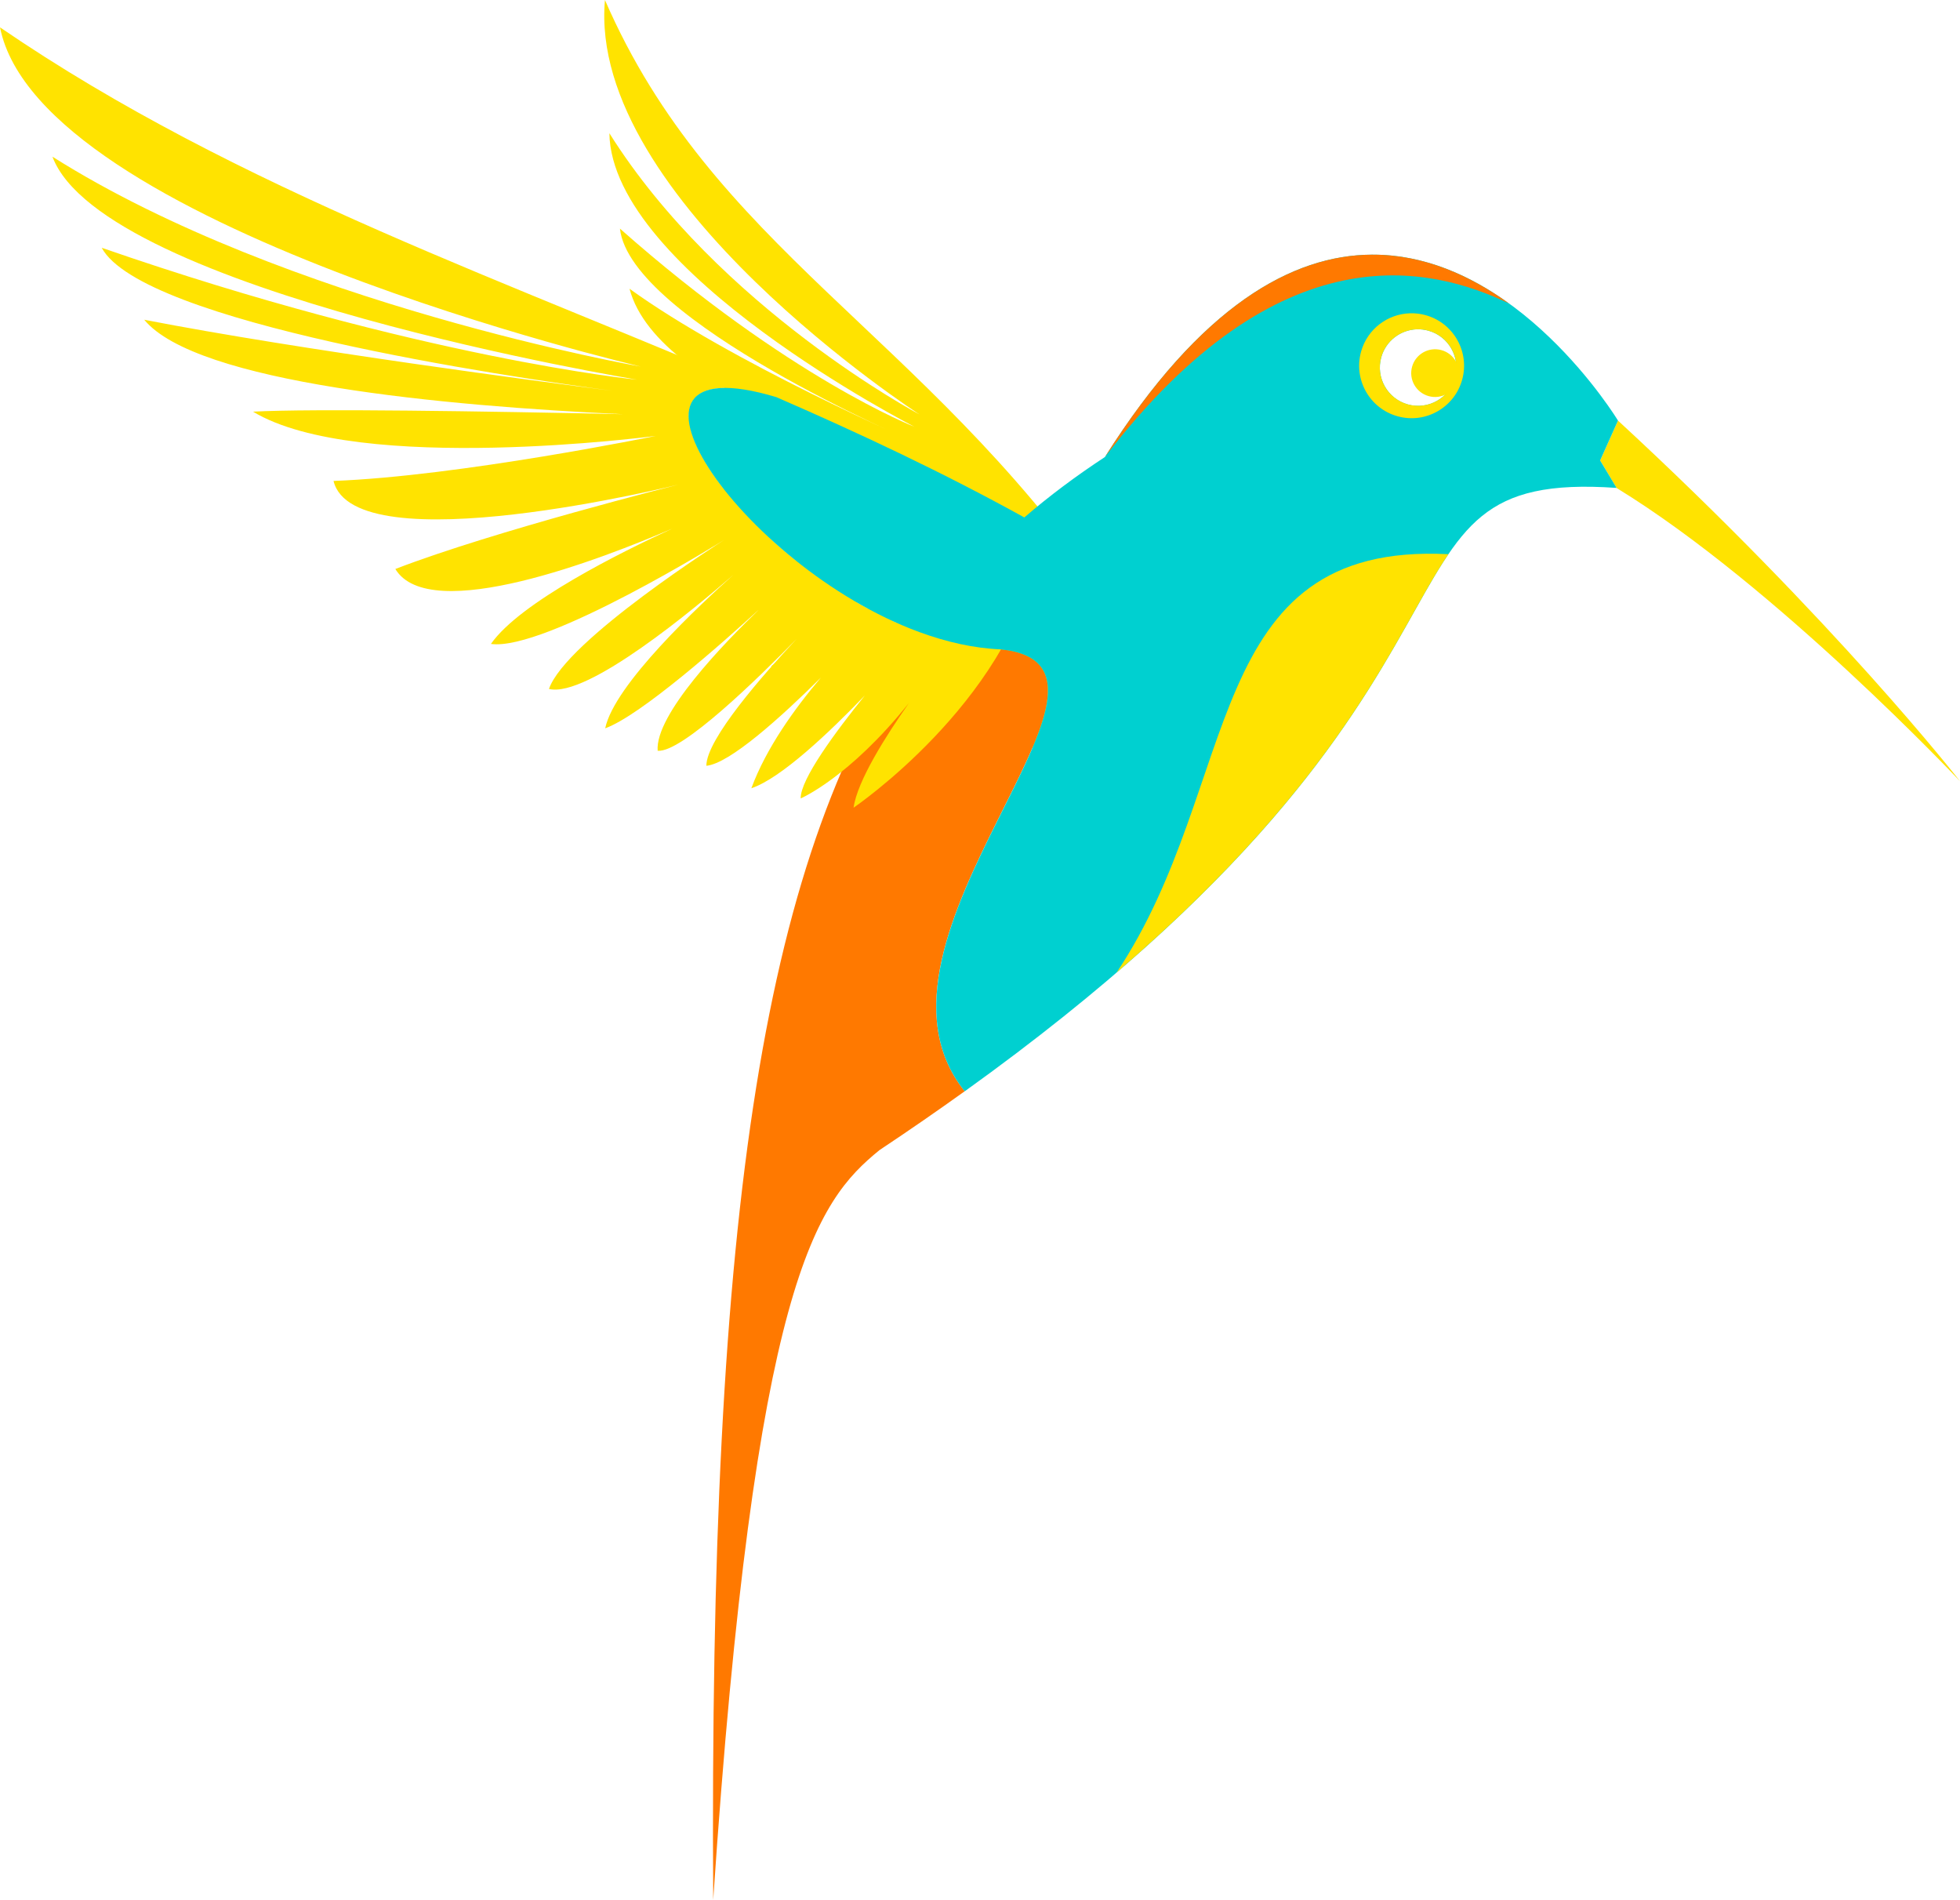 <?xml version="1.0" encoding="UTF-8" standalone="no"?>
<!-- Created with Inkscape (http://www.inkscape.org/) -->

<svg
   xmlns:dc="http://purl.org/dc/elements/1.1/"
   xmlns:cc="http://creativecommons.org/ns#"
   xmlns:rdf="http://www.w3.org/1999/02/22-rdf-syntax-ns#"
   xmlns:svg="http://www.w3.org/2000/svg"
   xmlns="http://www.w3.org/2000/svg"
   xmlns:sodipodi="http://sodipodi.sourceforge.net/DTD/sodipodi-0.dtd"
   xmlns:inkscape="http://www.inkscape.org/namespaces/inkscape"
   id="svg2"
   style="enable-background:new"
   sodipodi:docname="Colibri__single_color.svg"
   viewBox="0 0 568.144 550.633"
   version="1.1"
   inkscape:version="0.91 r13725"
   width="568.144"
   height="550.633">
  <defs
     id="defs4" />
  <sodipodi:namedview
     id="base"
     inkscape:zoom="1.501907"
     borderopacity="1.0"
     inkscape:snap-intersection-paths="true"
     inkscape:cx="284.07199"
     inkscape:cy="328.58227"
     inkscape:object-paths="true"
     inkscape:window-maximized="1"
     showgrid="false"
     inkscape:snap-nodes="true"
     units="cm"
     inkscape:snap-midpoints="true"
     inkscape:snap-global="true"
     inkscape:document-units="px"
     bordercolor="#666666"
     inkscape:window-x="0"
     inkscape:window-y="0"
     inkscape:snap-smooth-nodes="true"
     inkscape:object-nodes="true"
     inkscape:window-width="1920"
     inkscape:pageopacity="0.0"
     inkscape:pageshadow="2"
     pagecolor="#ffffff"
     inkscape:current-layer="layer2"
     inkscape:window-height="1016"
     fit-margin-top="0"
     fit-margin-left="0"
     fit-margin-right="0"
     fit-margin-bottom="0" />
  <g
     id="layer2"
     inkscape:label="Colibri"
     inkscape:groupmode="layer"
     transform="translate(-23.392,-8.773)"
     sodipodi:insensitive="true">
    <path
       id="path3245-7"
       sodipodi:nodetypes="cccccccccccccccccccccccccccccc"
       style="fill:#ffe300;enable-background:new"
       d="m 368.2,180.72 c 0,0 -13.851,9.204 -25.66,-1.107 -52.07,-74.5 -112.66,-99.168 -143.79,-170.84 -5.213,57.764 91.174,120.11 91.174,120.11 0,0 -58.028,-30.783 -89.892,-81.504 0.623,40.129 88.441,85.081 88.441,85.081 0,0 -36.527,-14.178 -85.381,-57.435 2.951,26.753 85.45,61.894 85.45,61.894 0,0 -53.337,-23.206 -82.673,-44.472 8.395,31.798 81.723,50.413 81.723,50.413 0,0 -30.152,-7.615 -67.551,-13.418 16.197,20.14 68.282,19.651 68.282,19.651 0,0 -36.777,4.052 -58.966,0.68 -1.531,24.669 59.926,13.969 59.926,13.969 0,0 -34.891,6.181 -54.493,13.305 3.189,21.793 58.639,-0.75 58.639,-0.75 0,0 -29.374,12.584 -46.524,25.569 9.025,4.159 47.901,-20.83 47.901,-20.83 0,0 -34.596,22.574 -40.5,35.75 7.489,4.94 42.63,-29.738 42.63,-29.738 0,0 -29.95,28.015 -35.216,42.994 9.199,-3.026 39,-32.739 39,-32.739 0,0 -28.904,27.128 -31.213,41.075 3.339,5.16 36.32,-32.203 36.32,-32.203 0,0 -26.452,27.654 -28.731,38.275 7.42,0.481 36.092,-31.141 36.092,-31.141 0,0 -18.814,15.961 -29.613,39.197 9.852,-2.885 35.787,-33.706 35.787,-33.706 0,0 -22.477,22.674 -29.18,39.568 13.875,-0.911 38.36,-50.607 78.019,-77.649 z"
       inkscape:connector-curvature="0" />
    <path
       id="path2816-6-8-5-0"
       sodipodi:nodetypes="ccccccccc"
       style="fill:#ff7900;enable-background:new"
       d="m 303.03,325.02 z m 0,0 c -35.454,-44.092 57.718,-123.24 10.408,-128.08 -7.808,-0.325 -15.766,-2.147 -23.572,-5.014 -45.177,63.033 -60.968,166.22 -59.738,367.48 12.071,-179.52 29.872,-202.38 48.19,-217.31 8.753,-5.816 16.959,-11.499 24.713,-17.061 -0.007,-0.002 0.007,-0.02 0,-0.025 z"
       inkscape:connector-curvature="0" />
    <path
       id="path2816-6-6"
       sodipodi:nodetypes="ccccc"
       style="fill:#ffe300;enable-background:new"
       d="m 492.4,130.67 -5.18,11.548 4.776,7.984 c 46.166,28.243 99.54,84.974 99.54,84.974 0,0 -36.132,-46.391 -99.136,-104.51 z"
       inkscape:connector-curvature="0" />
    <path
       id="path3245-6"
       style="fill:#ffe300;enable-background:new"
       d="m 23.401,16.709 c 11.406,57.573 185.73,98.301 185.73,98.301 0,0 -102.65,-17.923 -170.54,-60.831 14.665,39.106 169.47,64.633 169.47,64.633 0,0 -62.858,-6.188 -155.19,-38.233 11.773,21.782 117.28,37.345 148.13,41.465 -20.17,-2.586 -90.222,-11.765 -135.8,-20.602 15.106,18.331 86.979,24.973 138.75,27.374 -39.999,-0.865 -89.882,-1.657 -107.21,-0.737 30.437,18.445 116.74,7.034 116.74,7.034 0,0 -57.019,11.688 -93.409,13.045 5.974,24.441 99.944,1.069 99.944,1.069 0,0 -53.323,13.374 -82.027,24.451 9.974,16.479 60.317,-3.114 80.245,-11.691 -14.54,6.677 -44.098,21.298 -52.538,33.41 15.751,2.173 67.627,-30.154 67.627,-30.154 0,0 -45.915,29.078 -50.804,43.2 11.159,2.678 42.523,-23.552 53.465,-33.077 -9.73,8.674 -34.543,31.816 -37.164,44.483 10.184,-3.666 33.668,-24.439 44.768,-34.598 -10.348,9.938 -30.367,30.614 -29.56,41.109 7.011,0.629 29.172,-21.048 40.253,-32.388 -9.495,10.124 -26.138,28.967 -26.138,36.736 6.708,-0.61 21.507,-13.955 33.196,-25.544 -7.577,8.925 -15.834,20.375 -20.15,32.055 8.6,-2.867 22.684,-16.264 32.887,-26.875 -8.483,10.502 -18.74,24.36 -18.582,29.822 0,0 14.015,-5.96 31.366,-27.635 -6.594,9.385 -14.993,22.595 -16.039,30.321 0,0 44.419,-30.124 53.156,-72.332 -25.603,-3.337 -34.434,11.158 -37.425,20.127 -50.45,-20.61 -92.2,-82.99 -38.11,-66.78 -76.26,-33.179 -155.61,-59.674 -225.05,-107.17 z"
       inkscape:connector-curvature="0" />
    <path
       id="path3245-6-9"
       style="fill:#00d0d0;enable-background:new"
       d="m 421.04,82.578 c -22.853,0.125 -49.492,14.536 -77.37,58.645 -8.312,5.455 -16.094,11.254 -23.358,17.513 -23.354,-12.907 -47.441,-24.237 -71.857,-34.859 -55.46,-16.677 -10.541,48.998 41.417,68.079 7.807,2.867 15.764,4.689 23.572,5.014 47.31,4.838 -45.862,83.986 -10.408,128.08 166.67,-119.58 110.78,-180.37 188.96,-174.87 l -4.776,-7.96 5.18,-11.548 c 0,0 -29.207,-48.325 -71.358,-48.095 z m 13.069,21.624 c 1.091,-0.033 2.22,0.097 3.327,0.404 5.901,1.641 9.34,7.763 7.699,13.663 -1.641,5.901 -7.739,9.364 -13.64,7.723 -5.901,-1.641 -9.364,-7.763 -7.723,-13.663 1.334,-4.794 5.611,-7.984 10.337,-8.127 z"
       inkscape:connector-curvature="0" />
    <path
       id="path3292"
       style="fill:#ffe300;fill-rule:evenodd"
       d="m 432.11,99.568 c -6.48,0.196 -12.357,4.546 -14.186,11.121 -2.251,8.092 2.482,16.474 10.574,18.725 8.092,2.251 16.474,-2.482 18.725,-10.574 2.251,-8.092 -2.482,-16.474 -10.574,-18.725 -1.517,-0.422 -3.043,-0.592 -4.539,-0.547 z m 2.02,4.634 c 1.091,-0.033 2.197,0.097 3.303,0.404 5.901,1.641 9.364,7.763 7.723,13.663 -1.641,5.901 -7.763,9.34 -13.663,7.699 -5.901,-1.641 -9.364,-7.739 -7.723,-13.639 1.334,-4.794 5.635,-7.984 10.36,-8.127 z"
       inkscape:connector-curvature="0" />
    <circle
       id="path3296"
       style="fill:#ffe300;fill-rule:evenodd"
       transform="matrix(0.733,0.204,-0.204,0.733,122.31,-297.16)"
       cx="547.376"
       cy="412.557"
       r="9.091" />
    <path
       id="path3245-6-9-2-1"
       sodipodi:nodetypes="cccc"
       style="fill:#ff7900;enable-background:new"
       d="M 421.04,82.578 C 398.19,82.703 371.55,97.115 343.67,141.22 394.44,74.947 438.21,85.95 460.77,96.693 449.71,88.706 436.22,82.495 421.04,82.578 Z"
       inkscape:connector-curvature="0" />
    <path
       id="path4336"
       sodipodi:nodetypes="ccc"
       style="fill:#ffe300;stroke-opacity:0"
       d="m 347.07,290.62 c 67.849,-58.26 81.065,-99.065 96.166,-121.23 -71.806,-3.721 -59.659,66.544 -96.166,121.23 z"
       inkscape:connector-curvature="0" />
  </g>
</svg>

